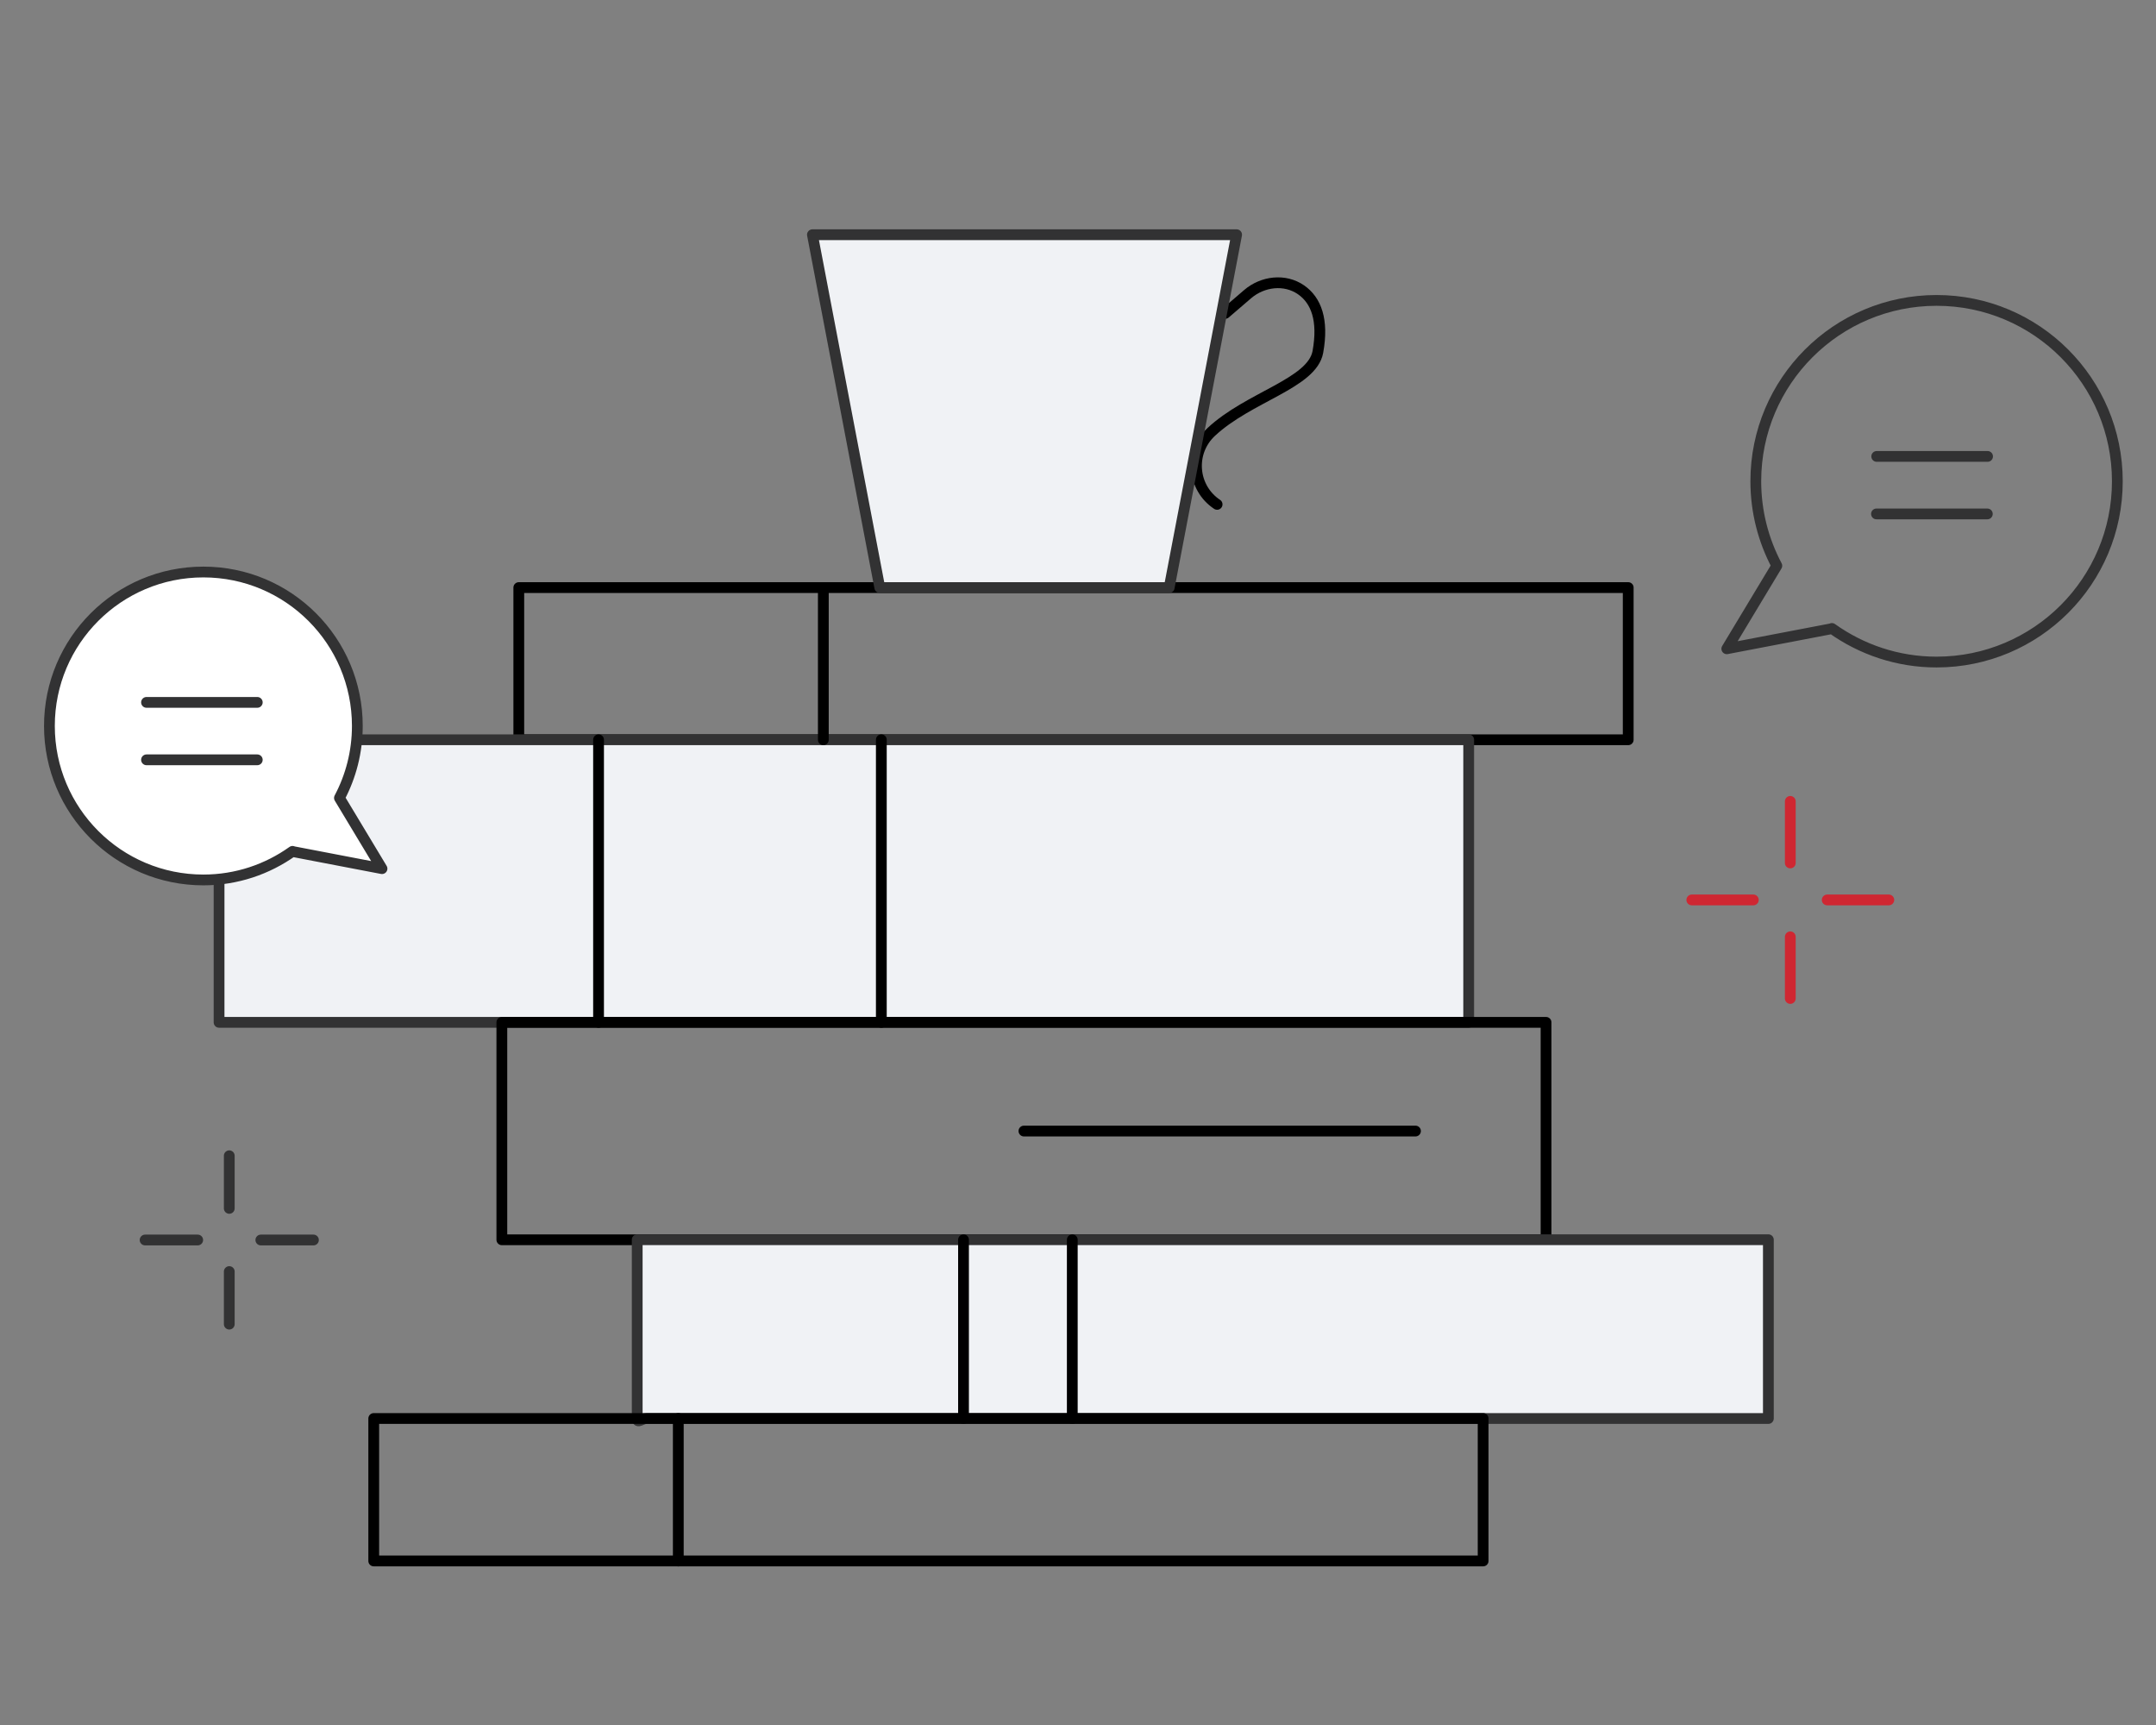 <?xml version="1.0" encoding="utf-8"?>
<!-- Generator: Adobe Illustrator 16.0.0, SVG Export Plug-In . SVG Version: 6.00 Build 0)  -->
<!DOCTYPE svg PUBLIC "-//W3C//DTD SVG 1.1//EN" "http://www.w3.org/Graphics/SVG/1.1/DTD/svg11.dtd">
<svg version="1.1" id="레이어_1" xmlns="http://www.w3.org/2000/svg" xmlns:xlink="http://www.w3.org/1999/xlink" x="0px"
	 y="0px" width="100px" height="80px" viewBox="0 0 100 80" enable-background="new 0 0 100 80" xml:space="preserve">
<rect x="0" y="0" width="100" height="80" fill="#808080" stroke="none"/>
<g>
	<g>
		
			<line fill="none" stroke="#CF2732" stroke-width="0.5" stroke-linecap="round" stroke-miterlimit="10" x1="83.038" y1="37.166" x2="83.038" y2="40.021"/>
		
			<line fill="none" stroke="#CF2732" stroke-width="0.5" stroke-linecap="round" stroke-miterlimit="10" x1="78.47" y1="41.736" x2="81.323" y2="41.736"/>
		
			<line fill="none" stroke="#CF2732" stroke-width="0.5" stroke-linecap="round" stroke-miterlimit="10" x1="83.038" y1="46.306" x2="83.038" y2="43.447"/>
		
			<line fill="none" stroke="#CF2732" stroke-width="0.5" stroke-linecap="round" stroke-miterlimit="10" x1="87.607" y1="41.736" x2="84.75" y2="41.736"/>
	</g>
	<g>
		
			<line fill="none" stroke="#323233" stroke-width="0.5" stroke-linecap="round" stroke-linejoin="round" stroke-miterlimit="10" x1="10.634" y1="53.6" x2="10.634" y2="56.041"/>
		
			<line fill="none" stroke="#323233" stroke-width="0.5" stroke-linecap="round" stroke-linejoin="round" stroke-miterlimit="10" x1="6.73" y1="57.507" x2="9.17" y2="57.507"/>
		
			<line fill="none" stroke="#323233" stroke-width="0.5" stroke-linecap="round" stroke-linejoin="round" stroke-miterlimit="10" x1="10.634" y1="61.409" x2="10.634" y2="58.971"/>
		
			<line fill="none" stroke="#323233" stroke-width="0.5" stroke-linecap="round" stroke-linejoin="round" stroke-miterlimit="10" x1="14.538" y1="57.507" x2="12.098" y2="57.507"/>
	</g>
	<g>
		
			<rect x="24.063" y="27.25" fill="none" stroke="#000000" stroke-width="0.5" stroke-linecap="round" stroke-linejoin="round" stroke-miterlimit="10" width="51.457" height="7.058"/>
		
			<rect x="10.161" y="34.308" fill="#F0F2F5" stroke="#323233" stroke-width="0.5" stroke-linecap="round" stroke-linejoin="round" stroke-miterlimit="10" width="57.96" height="13.105"/>
		
			<rect x="23.277" y="47.413" fill="none" stroke="#000000" stroke-width="0.5" stroke-linecap="round" stroke-linejoin="round" stroke-miterlimit="10" width="48.432" height="10.084"/>
		
			<path fill="#F0F2F5" stroke="#323233" stroke-width="0.5" stroke-linecap="round" stroke-linejoin="round" stroke-miterlimit="10" d="
			M30.003,65.785c-0.248,0-0.448,0.248-0.448,0v-8.291h52.466v8.291H30.003z"/>
		
			<line fill="none" stroke="#000000" stroke-width="0.5" stroke-linecap="round" stroke-linejoin="round" stroke-miterlimit="10" x1="38.188" y1="27.25" x2="38.188" y2="34.308"/>
		
			<rect x="17.335" y="65.785" fill="none" stroke="#000000" stroke-width="0.5" stroke-linecap="round" stroke-linejoin="round" stroke-miterlimit="10" width="51.456" height="6.607"/>
		
			<line fill="none" stroke="#000000" stroke-width="0.5" stroke-linecap="round" stroke-linejoin="round" stroke-miterlimit="10" x1="31.461" y1="65.785" x2="31.461" y2="72.395"/>
		
			<line fill="none" stroke="#000000" stroke-width="0.5" stroke-linecap="round" stroke-linejoin="round" stroke-miterlimit="10" x1="27.762" y1="34.308" x2="27.762" y2="47.413"/>
		
			<line fill="none" stroke="#000000" stroke-width="0.5" stroke-linecap="round" stroke-linejoin="round" stroke-miterlimit="10" x1="40.878" y1="34.308" x2="40.878" y2="47.413"/>
		
			<line fill="none" stroke="#000000" stroke-width="0.5" stroke-linecap="round" stroke-linejoin="round" stroke-miterlimit="10" x1="47.492" y1="52.454" x2="65.653" y2="52.454"/>
		
			<line fill="none" stroke="#000000" stroke-width="0.5" stroke-linecap="round" stroke-linejoin="round" stroke-miterlimit="10" x1="49.735" y1="57.497" x2="49.735" y2="65.785"/>
		
			<line fill="none" stroke="#000000" stroke-width="0.5" stroke-linecap="round" stroke-linejoin="round" stroke-miterlimit="10" x1="44.69" y1="57.497" x2="44.69" y2="65.785"/>
		
			<path fill="none" stroke="#000000" stroke-width="0.5" stroke-linecap="round" stroke-linejoin="round" stroke-miterlimit="10" d="
			M56.829,14.534l1.04-0.894c0.696-0.595,1.722-0.72,2.475-0.2c0.706,0.489,1.049,1.403,0.782,2.88
			c-0.268,1.467-3.207,2.08-4.953,3.718c-1.008,0.948-0.875,2.586,0.279,3.353"/>
		
			<polygon fill="#F0F2F5" stroke="#323233" stroke-width="0.5" stroke-linecap="round" stroke-linejoin="round" stroke-miterlimit="10" points="
			54.23,27.25 40.806,27.25 37.682,10.885 57.357,10.885 		"/>
	</g>
	<g>
		<g>
			
				<path fill="#FFFFFF" stroke="#323233" stroke-width="0.5" stroke-linecap="round" stroke-linejoin="round" stroke-miterlimit="10" d="
				M9.432,26.528c3.944,0,7.142,3.196,7.142,7.14c0,1.207-0.302,2.342-0.83,3.338l1.974,3.279l-4.154-0.796l0.005-0.006
				c-1.168,0.832-2.592,1.326-4.136,1.326c-3.943,0-7.141-3.197-7.141-7.141C2.291,29.724,5.488,26.528,9.432,26.528z"/>
		</g>
		
			<line fill="none" stroke="#323233" stroke-width="0.5" stroke-linecap="round" stroke-linejoin="round" stroke-miterlimit="10" x1="6.796" y1="32.574" x2="11.933" y2="32.574"/>
		
			<line fill="none" stroke="#323233" stroke-width="0.5" stroke-linecap="round" stroke-linejoin="round" stroke-miterlimit="10" x1="6.796" y1="35.238" x2="11.933" y2="35.238"/>
	</g>
	<g>
		<g>
			
				<path fill="none" stroke="#323233" stroke-width="0.5" stroke-linecap="round" stroke-linejoin="round" stroke-miterlimit="10" d="
				M89.822,13.932c-4.63,0-8.384,3.754-8.384,8.385c0,1.417,0.354,2.75,0.975,3.92l-2.32,3.851l4.879-0.934l-0.005-0.008
				c1.369,0.977,3.045,1.558,4.854,1.558c4.633,0,8.386-3.753,8.386-8.386C98.206,17.685,94.453,13.932,89.822,13.932z"/>
		</g>
		
			<line fill="none" stroke="#323233" stroke-width="0.5" stroke-linecap="round" stroke-linejoin="round" stroke-miterlimit="10" x1="87.046" y1="21.167" x2="92.188" y2="21.167"/>
		
			<line fill="none" stroke="#323233" stroke-width="0.5" stroke-linecap="round" stroke-linejoin="round" stroke-miterlimit="10" x1="87.035" y1="23.834" x2="92.177" y2="23.834"/>
	</g>
</g>
</svg>
